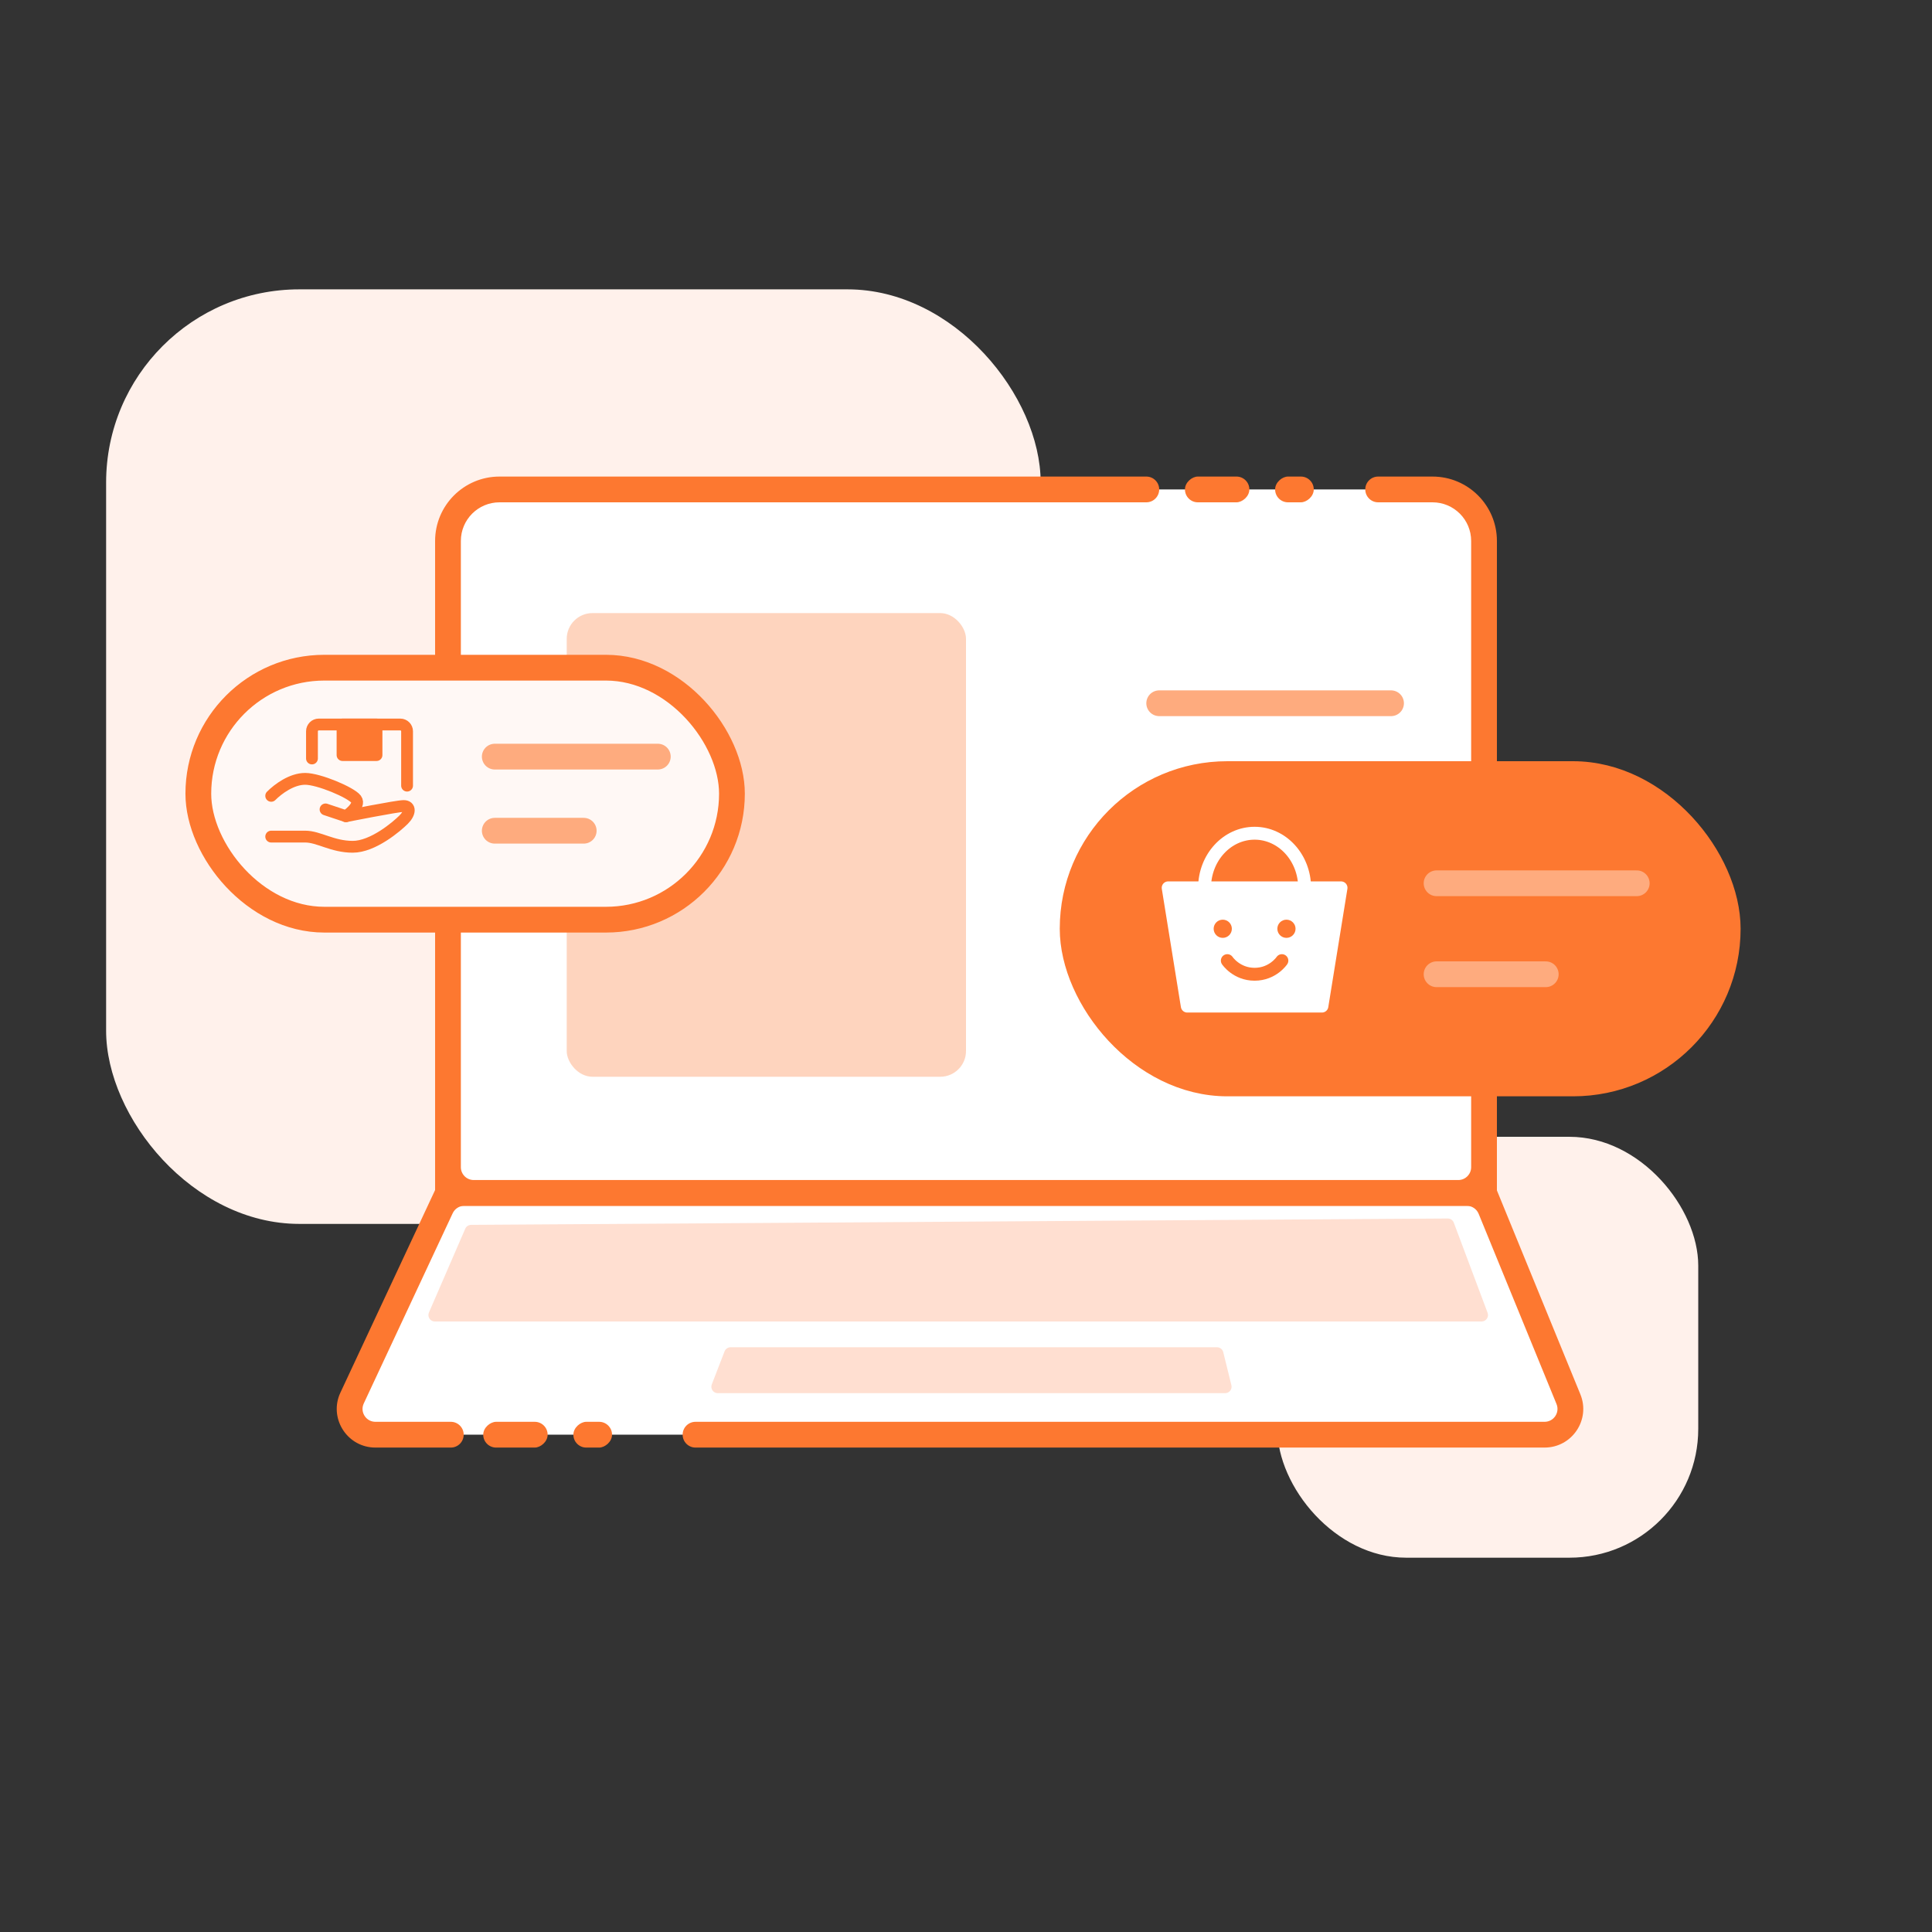 <svg width="150" height="150" viewBox="0 0 150 150" fill="none" xmlns="http://www.w3.org/2000/svg">
<rect x="0" y="0" width="150" height="150" fill="#333333" stroke="none"/>
<rect x="8.239" y="22.465" width="72.558" height="72.558" rx="15" fill="#FFF1EB"/>
<rect x="99.173" y="88.261" width="32.678" height="32.678" rx="10" fill="#FFF1EB"/>
<path d="M121.774 108.631C122.312 109.947 121.344 111.389 119.923 111.389L29.148 111.389C27.684 111.389 26.716 109.868 27.336 108.542L34.781 92.618L115.219 92.618L121.774 108.631Z" fill="white"/>
<path d="M116.144 92.239L122.699 108.252C123.507 110.226 122.055 112.388 119.923 112.389H54C53.448 112.389 53 111.941 53 111.389C53 110.836 53.448 110.389 54 110.389H119.923C120.633 110.388 121.117 109.668 120.848 109.01L114.802 94.239C114.648 93.864 114.283 93.618 113.877 93.618H36.053C35.665 93.618 35.312 93.843 35.147 94.195L28.242 108.965L28.193 109.091C27.994 109.72 28.462 110.388 29.147 110.389H35C35.552 110.389 36 110.836 36 111.389C36 111.941 35.552 112.389 35 112.389H29.147C27.021 112.388 25.592 110.248 26.349 108.306L26.431 108.118L33.875 92.194C34.039 91.843 34.392 91.618 34.781 91.618H115.22C115.625 91.618 115.991 91.864 116.144 92.239Z" fill="#FD7830"/>
<path d="M34.781 42C34.781 39.791 36.572 38 38.781 38H111.219C113.428 38 115.219 39.791 115.219 42V92.618H34.781V42Z" fill="white"/>
<path d="M111.22 37C113.981 37 116.22 39.239 116.22 42V92.618C116.22 93.17 115.772 93.618 115.22 93.618H34.781C34.229 93.618 33.781 93.17 33.781 92.618V42C33.781 39.239 36.02 37 38.781 37H89C89.552 37 90 37.448 90 38C90 38.552 89.552 39 89 39H38.781C37.124 39 35.781 40.343 35.781 42V90.618C35.781 91.171 36.229 91.618 36.781 91.618H113.22C113.772 91.618 114.22 91.17 114.22 90.618V42C114.22 40.343 112.876 39 111.22 39H107C106.448 39 106 38.552 106 38C106 37.448 106.448 37 107 37H111.22Z" fill="#FD7830"/>
<path d="M56.255 104.92C56.33 104.727 56.515 104.6 56.722 104.6H94.487C94.717 104.6 94.918 104.757 94.973 104.981L95.605 107.546C95.683 107.861 95.445 108.166 95.12 108.166H55.73C55.378 108.166 55.136 107.813 55.263 107.485L56.255 104.92Z" fill="#FFDFD1"/>
<path d="M36.121 95.399C36.2 95.218 36.378 95.1 36.576 95.098L112.402 94.603C112.611 94.601 112.799 94.731 112.873 94.927L115.497 101.925C115.62 102.252 115.378 102.6 115.029 102.6H33.762C33.402 102.6 33.16 102.232 33.303 101.901L36.121 95.399Z" fill="#FFDFD1"/>
<path d="M90 54.6H108" stroke="#FEAB7E" stroke-width="2" stroke-linecap="round"/>
<path d="M90 63.1H101" stroke="#FEAB7E" stroke-width="2" stroke-linecap="round"/>
<rect opacity="0.5" x="44" y="47.6" width="31" height="36" rx="2" fill="#FEAB7E"/>
<rect x="83.279" y="60.1" width="50.861" height="24.018" rx="12.009" fill="#FD7830" stroke="#FD7830" stroke-width="2"/>
<path d="M90.696 68.931H104.118L102.634 78.114H92.179L90.696 68.931Z" fill="white" stroke="white" stroke-linecap="round" stroke-linejoin="round"/>
<path d="M101.292 68.931C101.292 66.59 99.553 64.692 97.407 64.692C95.261 64.692 93.522 66.59 93.522 68.931" stroke="white" stroke-linecap="round" stroke-linejoin="round"/>
<path d="M94.934 72.816C95.325 72.816 95.641 72.499 95.641 72.109C95.641 71.719 95.325 71.403 94.934 71.403C94.544 71.403 94.228 71.719 94.228 72.109C94.228 72.499 94.544 72.816 94.934 72.816Z" fill="#FD7830"/>
<path d="M95.288 74.582C95.288 74.582 95.994 75.641 97.407 75.641C98.82 75.641 99.526 74.582 99.526 74.582" stroke="#FD7830" stroke-linecap="round" stroke-linejoin="round"/>
<path d="M99.879 72.816C100.269 72.816 100.586 72.499 100.586 72.109C100.586 71.719 100.269 71.403 99.879 71.403C99.489 71.403 99.173 71.719 99.173 72.109C99.173 72.499 99.489 72.816 99.879 72.816Z" fill="#FD7830"/>
<path d="M111.535 68.577H127.076" stroke="#FEAB7E" stroke-width="2" stroke-linecap="round"/>
<path d="M111.535 75.641H120.012" stroke="#FEAB7E" stroke-width="2" stroke-linecap="round"/>
<rect x="15.398" y="51.839" width="41.43" height="19.564" rx="9.782" fill="#FFF8F5" stroke="#FD7830" stroke-width="2"/>
<path d="M25.275 62.843L26.858 63.371C26.858 63.371 30.814 62.58 31.341 62.58C31.869 62.58 31.869 63.107 31.341 63.635C30.814 64.162 28.968 65.744 27.385 65.744C25.803 65.744 24.748 64.953 23.693 64.953C22.638 64.953 21.056 64.953 21.056 64.953" stroke="#FD7830" stroke-width="0.917" stroke-linecap="round" stroke-linejoin="round"/>
<path d="M21.056 61.789C21.583 61.261 22.638 60.47 23.693 60.47C24.748 60.47 27.253 61.525 27.649 62.052C28.044 62.58 26.858 63.371 26.858 63.371" stroke="#FD7830" stroke-width="0.917" stroke-linecap="round" stroke-linejoin="round"/>
<path d="M24.221 58.888V56.778C24.221 56.486 24.457 56.25 24.748 56.25H31.078C31.369 56.25 31.605 56.486 31.605 56.778V60.997" stroke="#FD7830" stroke-width="0.917" stroke-linecap="round" stroke-linejoin="round"/>
<path d="M29.232 56.25H26.594V58.624H29.232V56.25Z" fill="#FD7830" stroke="#FD7830" stroke-width="0.917" stroke-linecap="round" stroke-linejoin="round"/>
<path d="M38.414 58.744H51.073" stroke="#FEAB7E" stroke-width="2" stroke-linecap="round"/>
<path d="M38.414 64.498H45.319" stroke="#FEAB7E" stroke-width="2" stroke-linecap="round"/>
<rect x="97" y="37" width="2" height="5" rx="1" transform="rotate(90 97 37)" fill="#FD7830"/>
<rect x="102" y="37" width="2" height="3" rx="1" transform="rotate(90 102 37)" fill="#FD7830"/>
<rect x="42.518" y="110.389" width="2" height="5" rx="1" transform="rotate(90 42.518 110.389)" fill="#FD7830"/>
<rect x="47.518" y="110.389" width="2" height="3" rx="1" transform="rotate(90 47.518 110.389)" fill="#FD7830"/>
</svg>

